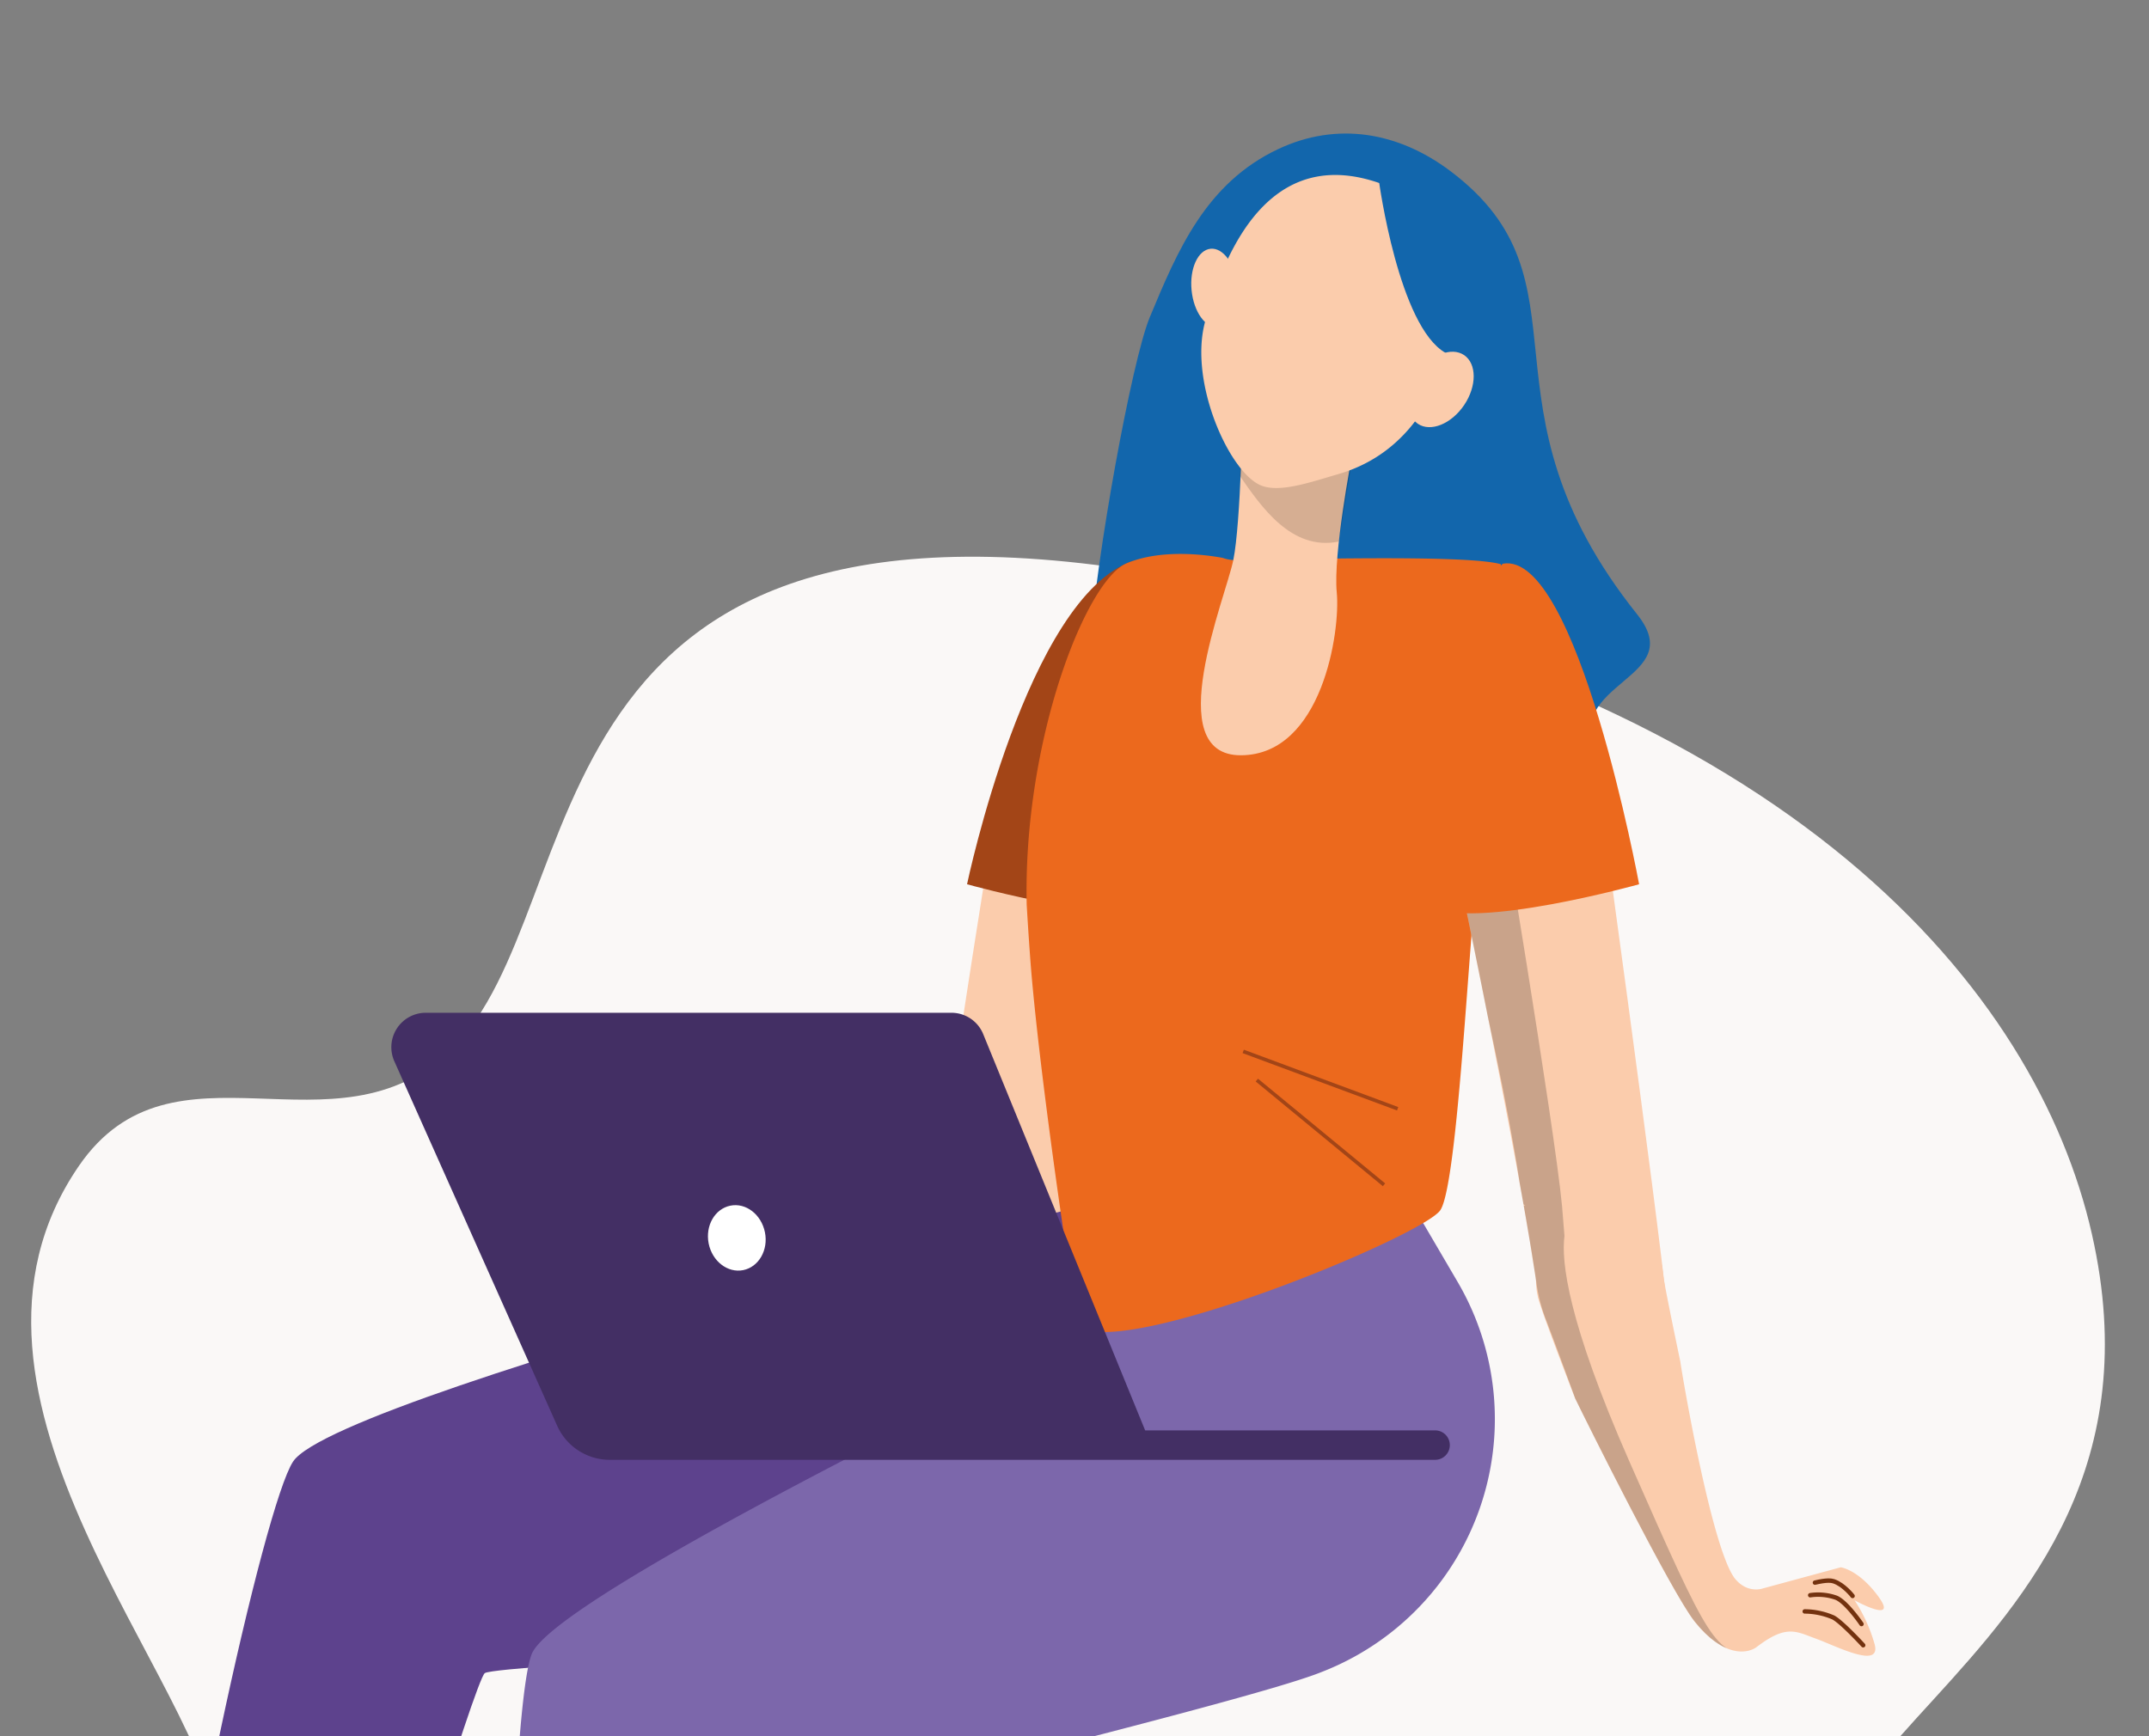 <svg xmlns="http://www.w3.org/2000/svg" xmlns:xlink="http://www.w3.org/1999/xlink" viewBox="0 0 594 480"><rect x="0" y="0" width="594" height="480" fill="#808080" stroke="none"/><defs><style>.cls-1,.cls-12,.cls-17{fill:none;}.cls-2{isolation:isolate;}.cls-3{fill:#faf8f7;}.cls-4{clip-path:url(#clip-path);}.cls-5{fill:#1266ac;}.cls-6{fill:#fbccac;}.cls-7{fill:#a34517;}.cls-8{fill:#5d428d;}.cls-9{fill:#7c67ab;}.cls-10{fill:#ec691d;}.cls-11,.cls-14{fill:#010101;mix-blend-mode:multiply;}.cls-11{opacity:0.15;}.cls-12{stroke:#73320f;stroke-linecap:round;stroke-linejoin:round;stroke-width:1.22px;}.cls-13{clip-path:url(#clip-path-2);}.cls-14{opacity:0.2;}.cls-15{fill:#432f64;}.cls-16{fill:#fff;}.cls-17{stroke:#a34517;stroke-miterlimit:10;}</style><clipPath id="clip-path"><rect class="cls-1" x="-36.43" y="-9.78" width="605.03" height="535.97"/></clipPath><clipPath id="clip-path-2"><path class="cls-1" d="M519.3,441.54c-5.46-7.59-10.5-8.23-10.5-8.23l-21.66,5.88s-4,1.42-7.41-2.54c-6.4-7.42-12.94-55.65-13.5-59.77,0,0-1.56-11.92-1.88-14.89s-3.42-6.28-4.6-9.35c-4.51-35.66-19-143.45-19-143.45l-41.84,11.66s19.76,93.06,25.69,133.25a44.9,44.9,0,0,0,3.07,11.67c2.14,5.5,7.73,20.86,7.73,20.86,2.67,5.56,26.63,53.66,33,61.64,7.94,10,14.61,9,17.19,7.07,8.28-6.34,10.93-4.26,16.39-2.29s18.42,8.76,16.14,1.28a43.75,43.75,0,0,0-5.47-11.89S524.77,449.12,519.3,441.54Z"/></clipPath></defs><g class="cls-2"><g id="Capa_1" data-name="Capa 1"><path class="cls-3" d="M36.79,549.44c14.3-12.36,24.79-27.1,23.42-44.5C57.14,465.78-22,386.16,21.8,322.35c26.1-38,70.73-1.07,102.82-32.08,41-39.64,16.29-165.63,203.24-130.12,168.23,31.95,235.2,114.21,250.35,181C607.1,468.42,449.6,487.16,527.88,550.23Z"/><g class="cls-4"><path class="cls-5" d="M317.79,87.75c7.71-18.56,15.56-37.16,35.57-46.56,16.19-7.6,33.11-4.74,47.5,6.08,40.77,30.66,5.24,64.44,51.66,122.58,14.42,18.06-20.44,18.17-11.79,39.34,12.09,29.63-39.27,28.58-62.36,42.77-110.47,67.9-79.11-41.75-77-73.65C302.88,154.59,312.83,99.7,317.79,87.75Z"/><path class="cls-6" d="M203.15,449.11c4.65-.74,16-8.84,20-9.58,3.09-.57,9.78-1.58,12.64-2,3.49-13,21.23-84.17,23.22-105,2.15-22.59,18.13-120.31,18.13-120.31l41.36,7.52s-17.18,75.17-21.93,111.62c-4.08,31.31-38.43,101.7-42.8,109.13,0,.18,0,.35,0,.54-.66,11.05-6,7.37-6,7.37l-8.65,2.21s-30.61,2.94-32.61,3.68S198.49,449.84,203.15,449.11Z"/><path class="cls-7" d="M313.16,155.07c-29.24,9.91-45.86,89.4-45.86,89.4s45.87,12.81,57.62,6.09c0,0,13.34-59.13,18.12-57.06Z"/><path class="cls-8" d="M341.45,322.48,381,433.76s-63.5,12-87.24,16.31S137.36,460.22,134,462.57c-2.5,1.75-29.9,90.36-42.14,139.23-13.88,3.05-37.65-.62-50.29-5C48.4,526.91,73.07,416.15,81,404.09,93.84,384.45,341.45,322.48,341.45,322.48Z"/><path class="cls-9" d="M387.58,328.25l15.33,26.18A75,75,0,0,1,365.3,462.26l-.69.27c-22.5,8.72-151.7,39.27-154.56,42.21-2.12,2.18-12.43,94.36-15.29,144.66-13.07,5.6-37.1,6.45-50.34,4.54C138,584,141.51,470.56,147,457.23,156,435.53,387.58,328.25,387.58,328.25Z"/><path class="cls-10" d="M340.89,154.84h0a10.68,10.68,0,0,1-2.95-.61c-5.43-1-17.3-2.39-26.54,1.51-11.24,4.74-28.65,49-27.61,94.49.42,7,.84,13.17,1.19,17.51,2.84,34.34,12.69,98.78,13.23,99.12,13.4,8.62,94.26-24.82,99.82-32.16s8.83-96.61,11.53-101.06L414.87,156C405.5,153.22,355.26,154.74,340.89,154.84Z"/><path class="cls-6" d="M373.66,126.26s-5.21,26.93-4.17,37.55-4,44.86-26.45,45-4.27-43.53-2.15-53.94,2.62-42.63,2.62-42.63Z"/><path class="cls-11" d="M342.75,131.65c.35-8.81.47-16.17.47-16.17l30.15,14s-2.23,13.23-3.31,20.24C356.87,152.43,348.47,139.82,342.75,131.65Z"/><path class="cls-6" d="M384.68,51.93a37.34,37.34,0,0,1,15.86,20.42c4.25,14-.58,50-30.6,58.72-7.5,2.17-16.21,5.28-21.42,3.13-8.71-3.6-20-28.56-15.41-45.3C339.29,66.59,352.74,38.33,384.68,51.93Z"/><path class="cls-6" d="M329.36,80.25c.59,6,3.89,10.58,7.39,10.24S342.59,85,342,79s-3.89-10.57-7.38-10.23S328.77,74.26,329.36,80.25Z"/><path class="cls-5" d="M381.16,50.11s5.44,40.22,18.44,47.47,7.56,25.1,7.56,25.1S419,81.26,408.67,68,381.16,50.11,381.16,50.11Z"/><path class="cls-6" d="M391.9,103.36c-3.52,5.24-3.51,11.41,0,13.8s9.27.06,12.8-5.17,3.51-11.42,0-13.81S395.43,98.12,391.9,103.36Z"/><path class="cls-6" d="M460.67,360.57c-2.16-22.64-19.94-151.38-19.94-151.38l-41.84,11.66s21.67,102,26.43,138.55"/><path class="cls-6" d="M518.09,454.33a43.75,43.75,0,0,0-5.47-11.89s12.15,6.68,6.68-.9-10.5-8.23-10.5-8.23l-21.66,5.88s-4,1.42-7.41-2.54c-6.4-7.42-14.72-56.08-15.27-60.2,0,0-4.39-20.84-4.71-23.81-1.52-14-7.89-20.94-21.29-17.09l-.4.12c-11.57,3.53-15.25,15.17-12.74,23.73,1.66,5.67,10.06,27.23,10.06,27.23,2.67,5.56,26.63,53.66,33,61.64,7.94,10,14.61,9,17.19,7.07,8.28-6.34,10.93-4.26,16.39-2.29S520.37,461.81,518.09,454.33Z"/><path class="cls-12" d="M512.07,441.24s-2.43-3.15-5.24-4.07c-.61-.2-1.92-.4-5.17.38"/><path class="cls-12" d="M515,454.86s-5.83-6.36-8.24-7.67a20.24,20.24,0,0,0-7.92-1.68"/><path class="cls-12" d="M514.53,449s-4.14-6.11-7-7.28a15,15,0,0,0-7.18-.69"/><g class="cls-13"><path class="cls-14" d="M450.35,404c-17-38.65-18.85-55.29-17.92-62.28l-.67-8.3c-2.16-22.64-17.93-116.7-17.93-116.7l-16.58,4.16s18.86,75.35,23.62,111.89l.82.63-21.15-5.81,60,150.61L484.85,458C473.71,456.26,473.15,455.74,450.35,404Z"/></g><path class="cls-10" d="M415.38,155.85c20.65-3.75,37.68,88.62,37.68,88.62s-45.87,12.81-57.62,6.09c0,0-13.34-59.13-18.12-57.06Z"/></g><path class="cls-15" d="M117.6,280H263a9.48,9.48,0,0,1,8.77,5.91l44.76,109.55h80.16a4.06,4.06,0,0,1,4.05,4.07h0a4.06,4.06,0,0,1-4.05,4.07H168.56A15.94,15.94,0,0,1,154,394.16L109,293.41A9.52,9.52,0,0,1,117.6,280Z"/><path class="cls-16" d="M195.88,343.8c1,4.92,5.26,8.21,9.55,7.35s7-5.55,6-10.47-5.26-8.22-9.55-7.35S194.9,338.87,195.88,343.8Z"/><line class="cls-17" x1="347.4" y1="298.61" x2="382.55" y2="327.56"/><line class="cls-17" x1="343.63" y1="290.68" x2="386.32" y2="306.54"/></g></g></svg>
